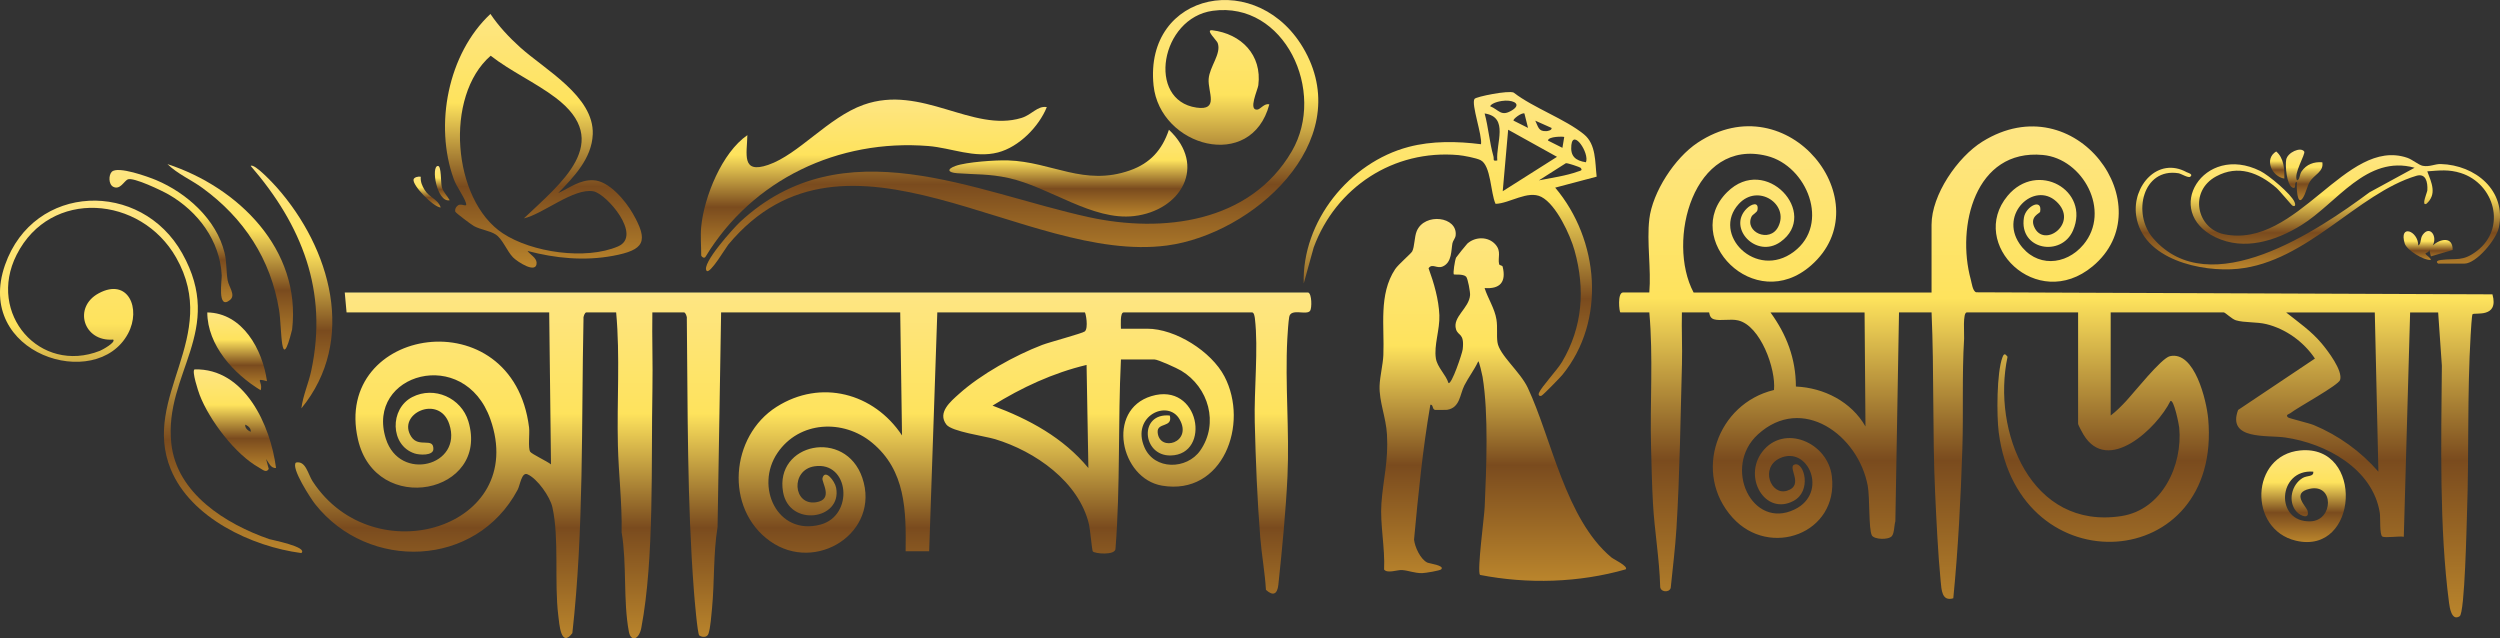 <?xml version="1.0" encoding="UTF-8"?> <svg xmlns="http://www.w3.org/2000/svg" xmlns:xlink="http://www.w3.org/1999/xlink" id="Layer_2" data-name="Layer 2" viewBox="0 0 1797.42 458.97"><rect x="0" y="0" width="1797.42" height="458.97" fill="#333333" stroke="none"/><defs><style> .cls-1 { fill: url(#linear-gradient-15); } .cls-2 { fill: url(#linear-gradient-13); } .cls-3 { fill: url(#linear-gradient-2); } .cls-4 { fill: url(#linear-gradient-10); } .cls-5 { fill: url(#linear-gradient-12); } .cls-6 { fill: url(#linear-gradient-4); } .cls-7 { fill: url(#linear-gradient-3); } .cls-8 { fill: url(#linear-gradient-5); } .cls-9 { fill: url(#linear-gradient-8); } .cls-10 { fill: url(#linear-gradient-14); } .cls-11 { fill: url(#linear-gradient-20); } .cls-12 { fill: url(#linear-gradient-17); } .cls-13 { fill: url(#linear-gradient-7); } .cls-14 { fill: url(#linear-gradient-9); } .cls-15 { fill: url(#linear-gradient-11); } .cls-16 { fill: url(#linear-gradient-19); } .cls-17 { fill: url(#linear-gradient-6); } .cls-18 { fill: url(#linear-gradient-21); } .cls-19 { fill: url(#linear-gradient-16); } .cls-20 { fill: url(#linear-gradient); } .cls-21 { fill: url(#linear-gradient-18); } </style><linearGradient id="linear-gradient" x1="1080.5" y1="157.41" x2="1080.5" y2="417.62" gradientUnits="userSpaceOnUse"><stop offset="0" stop-color="#fef490"></stop><stop offset="0" stop-color="#fee583"></stop><stop offset=".35" stop-color="#fee35d"></stop><stop offset=".68" stop-color="#7a4b1e"></stop><stop offset="1" stop-color="#ba852c"></stop></linearGradient><linearGradient id="linear-gradient-2" x1="1042.63" y1="66.16" x2="1042.63" y2="284.67" xlink:href="#linear-gradient"></linearGradient><linearGradient id="linear-gradient-3" x1="577.47" y1="210.33" x2="577.47" y2="458.97" xlink:href="#linear-gradient"></linearGradient><linearGradient id="linear-gradient-4" x1="108.65" y1="144.26" x2="108.65" y2="397.63" xlink:href="#linear-gradient"></linearGradient><linearGradient id="linear-gradient-5" x1="168.89" y1="265.56" x2="168.89" y2="338.6" xlink:href="#linear-gradient"></linearGradient><linearGradient id="linear-gradient-6" x1="209.59" y1="119.09" x2="209.59" y2="293.58" xlink:href="#linear-gradient"></linearGradient><linearGradient id="linear-gradient-7" x1="165.55" y1="117.99" x2="165.55" y2="251.29" xlink:href="#linear-gradient"></linearGradient><linearGradient id="linear-gradient-8" x1="170.49" y1="224.64" x2="170.49" y2="280.56" xlink:href="#linear-gradient"></linearGradient><linearGradient id="linear-gradient-9" x1="122.89" y1="122.23" x2="122.89" y2="217.25" xlink:href="#linear-gradient"></linearGradient><linearGradient id="linear-gradient-10" x1="1478.42" y1="90.76" x2="1478.42" y2="443.89" xlink:href="#linear-gradient"></linearGradient><linearGradient id="linear-gradient-11" x1="1656.19" y1="323.68" x2="1656.19" y2="389.71" xlink:href="#linear-gradient"></linearGradient><linearGradient id="linear-gradient-12" x1="1666.46" y1="111.55" x2="1666.46" y2="193.68" xlink:href="#linear-gradient"></linearGradient><linearGradient id="linear-gradient-13" x1="1656.64" y1="107.6" x2="1656.64" y2="143.92" xlink:href="#linear-gradient"></linearGradient><linearGradient id="linear-gradient-14" x1="1745.74" y1="166.08" x2="1745.74" y2="186.92" xlink:href="#linear-gradient"></linearGradient><linearGradient id="linear-gradient-15" x1="1637.23" y1="108.89" x2="1637.23" y2="128.38" xlink:href="#linear-gradient"></linearGradient><linearGradient id="linear-gradient-16" x1="727.69" y1="0" x2="727.69" y2="194.96" xlink:href="#linear-gradient"></linearGradient><linearGradient id="linear-gradient-17" x1="628.24" y1="71.61" x2="628.24" y2="185.27" xlink:href="#linear-gradient"></linearGradient><linearGradient id="linear-gradient-18" x1="768.14" y1="93.29" x2="768.14" y2="155.67" xlink:href="#linear-gradient"></linearGradient><linearGradient id="linear-gradient-19" x1="307.05" y1="126.97" x2="307.05" y2="149.2" xlink:href="#linear-gradient"></linearGradient><linearGradient id="linear-gradient-20" x1="390.72" y1="10.04" x2="390.72" y2="192.41" xlink:href="#linear-gradient"></linearGradient><linearGradient id="linear-gradient-21" x1="317.99" y1="119.3" x2="317.99" y2="144.08" xlink:href="#linear-gradient"></linearGradient></defs><g id="Layer_1-2" data-name="Layer 1"><g><path class="cls-20" d="M1041.4,275.37c2.25,1.54,9.92-21.4,10.24-24.2,1.34-11.95-3.26-9.35-4.81-14.44-2.71-8.88,9.47-15.13,10.11-24.6.15-2.2-1.61-11.95-2.85-13.21-2.08-2.13-8.49-1.29-8.81-1.6-.76-.74.75-10.35,1.6-12.1.28-.58,7.49-9.55,8.09-10.08,5.71-5.11,15.06-5.25,20.26.69,4.35,4.97,1.5,9.3,2.59,14.11.22.95,2.31.8,2.54,1.78,2.73,11.15-1.97,16.22-12.99,15.38,2.43,7.64,7.28,14.62,8.54,22.68.89,5.7,0,10.92.7,16.21,1.22,9.18,16.33,21.14,21.81,32.82,17.15,36.5,27.11,94.38,60.14,121.97,1.66,1.38,12.35,6.34,10.29,8.56-33.7,9.64-70.42,10.71-104.8,4-2.17-3.02,3.08-41.6,3.39-48.81,1.19-27.88,2.89-66.56-1.51-93.55-.27-1.65-2.46-11.21-3.1-11.22-2.77,5.99-7.01,11.48-9.99,17.34-3.28,6.44-3.06,16.04-12.39,17.55-.43.07-8.33.18-8.75.07-2.16-.57-1.11-4.05-3.32-3.72-5.51,32.01-8.7,64.52-11.72,96.91.54,5.36,4.57,14.1,9.47,16.54,1.46.73,12.85,2.07,10.04,4.9-.91.92-11.43,2.68-13.64,2.71-5.48.09-9.64-1.84-14.53-2.22-3.09-.24-10.72,2.71-12.88-.39.77-15.27-2.99-32.76-1.92-47.61,1.26-17.4,5.1-30.18,4-49.44-.71-12.47-5.72-23.66-5.31-35.12.25-6.82,2.42-15.16,2.71-22,.87-20.57-3.53-43.62,8.48-61.76,2.27-3.43,11.41-11.17,12.26-12.78,1.75-3.32,1.5-10.41,3.27-14.61,5.65-13.41,29.48-10.5,27.97,3.14-.24,2.14-1.98,3.81-2.31,5.61-.97,5.16-.33,13.64-6.81,16.63-4.44,2.04-7.64-2.5-10.36,1.36,3.86,10.53,7.33,22.45,7.77,33.76.4,10.49-4.03,21.57-2.5,31.13,1.01,6.34,7.2,11.64,9.04,17.63Z"></path><path class="cls-3" d="M1147.96,127l-29.82,7.91c31.52,37.35,36.92,95.61,5.17,134.58-1.59,1.95-13.85,14.5-14.95,14.98-1.57.67-2.53-.35-1.92-1.92,1.69-4.34,13.11-16.41,16.64-22.39,14.76-25.01,16.73-52.14,8.99-80.02-3.1-11.17-13.2-33.06-23.86-38.57-9.71-5.03-22.83,4.7-32.95,5-3.59-7.58-3.22-27.68-10.84-31.46-3.1-1.54-12.22-3.27-15.91-3.6-46.55-4.13-87.99,23.08-103.99,66.37l-7.19,25.96c-1.33-44.6,32.81-87.02,75.42-98.21,16.89-4.44,34.84-4.09,52.04-1.94,1.09-6.14-7.24-28.96-4.64-32.59,1.16-1.62,24.4-6.27,28.12-4.53,14.39,11.08,37,18.95,50.59,30.05,8.78,7.17,7.86,20.03,9.09,30.4ZM1071.31,76.33c6.49,2.68,7.83,7.7,15.49,3.15,7.08-4.2,2.32-7.3-4.45-7.14-2.87.07-9.42,1.25-11.05,3.99ZM1076.5,115.37c-1.11-12.28,8.65-31.15-9.1-33.8,2.72,10.08,3.48,20.73,6.33,30.79.62,2.19-.97,3.63,2.77,3.01ZM1096,81.56c-2.07-.72-8.5,4.15-7.79,5.18l10.4,5.22-2.61-10.4ZM1115.52,91.98l-11.7-5.21c2.17,4.4,2.2,7.91,8.13,7.5.99-.07,3.96-.66,3.57-2.3ZM1119.43,112.76l-35.11-19.49-3.91,44.22,39.02-24.73ZM1124.63,98.48c-.47-.4-11.45-.54-11.69,2.58l10.39,5.22,1.3-7.79ZM1140.24,116.67c2.67-6.55-9.21-24.15-10.48-12.4-.87,8.03,2.92,11.24,10.48,12.4ZM1136.34,120.6c-.38-.4-9.17-3.49-10.53-3.26l-19.38,12.33c8.76-1.72,19.84-3.32,28.1-6.36,1.38-.51,3.75-.64,1.81-2.71Z"></path></g><g><path class="cls-7" d="M940.57,210.33c2.64.81,2.69,11.21,1.38,13.09-2.5,3.61-13.89-2.13-15.05,4.46-.61,3.48-1.13,11.61-1.35,15.56-1.74,32.42,1.61,66.45.11,98.96-1.13,24.54-3.95,53.41-6.56,78-.71,6.7-3.68,8.45-8.92,3.7-.75-12.54-3.07-25.06-4.08-37.55-2.22-27.45-3.3-55.77-3.97-83.18-.56-22.95,2.68-52.48.12-74.26-.15-1.31-.59-4.49-2.02-4.49h-92.36c-2.71,0-1.95,9.54-1.95,11.71h18.86c20.37,0,46.11,16.34,55.52,34.23,18.04,34.31-1.16,86.03-44.8,78.62-30.09-5.11-40.34-54.45-7.75-64.36,34.89-10.61,43.34,42.05,13.95,42.66-20.7.43-22.99-30.94-.65-28.71,2.31,9.05-9.34,4.64-8.73,12.12,1.19,14.39,25.33,7.41,15.76-9.41-8.37-14.71-34.96-2.4-25.28,20.08,7.17,16.64,30.49,16.17,40.14,2.36,13.58-19.44,6.05-45.56-13.7-57.41-2.98-1.79-16.69-8.07-19.25-8.07h-24.07c-2.2,45.22-.37,90.69-3.9,135.93.2,5.14-15.19,3.75-16.35,2.03-.57-.84-1.88-15.84-2.72-19.39-7.27-30.76-38.82-52.57-67.51-61.27-7.36-2.23-31.14-5.39-35.03-10.49-6.62-8.69,3.07-16.62,9.13-22.07,15.65-14.08,40.12-27.66,59.77-35.19,4.95-1.9,29.02-8.35,30.62-9.7,2.78-2.34.68-13.68-.02-13.68h-106.02l-5.85,171.71h-16.92c.39-29.23.07-58-24.1-78.01-20.78-17.21-52.43-15.67-68.04,7.33-16.44,24.23-.14,59.67,30.77,51.58,24.61-6.45,20.88-45.84-4.23-41.95-17.34,2.68-15.38,28.31,1.12,25.86,13.04-1.93,3.9-14.42,4.7-17.38,1.84-6.85,8.87,2,9.81,6.98,4.38,23.03-33.74,28.46-38.16,2.99-6.08-35.06,44.87-45.85,56.99-10.16,13.26,39.05-33.28,69.02-66.32,45.51-32.9-23.42-28.6-75.5,4.7-96.59,31.78-20.13,69.9-9.96,90.16,20.58l-1.29-88.45h-128.78l-2.55,154.19c-3.12,19.31-2.13,39.06-3.97,58.47-.46,4.89-1.15,14.1-2.53,18.27-1.01,3.05-4.66,2.69-6.64,1.33-1.31-.9-3.49-27.2-3.81-31.31-5.02-65.25-4.41-130.96-5.15-196.47.28-1.33-.94-4.49-2.02-4.49h-22.76c-.32,18.42.41,36.91.05,55.34-1.01,51.87,1.48,121.57-8,171.51-1.6,8.41-7.49,10.32-8.93,2.71-4.2-22.18-1.33-48.93-5.22-71.52.4-20.78-2.17-41.76-2.67-62.37-.78-31.86,1.64-63.96-1.25-95.66h-21.46c-1.08,0-2.3,3.15-2.02,4.49-1.59,75.49.36,151.09-8.02,226.12-8.25,10.8-9.35-6.5-10.12-12.74-2.95-23.98.8-55.08-4.21-77.74-1.68-7.59-10.74-20.55-17.91-23.73-4.24-1.89-5.3,7.75-7.1,11.13-29.85,56.11-107.29,58.76-145.64,10.24-3.06-3.87-17.57-26.08-13.76-29.81,7.08-1.57,8.59,8.24,11.95,13.41,43.93,67.36,155.36,33.35,127.85-44.59-18.78-53.21-89.92-32.75-75.16,14.02,9.93,31.47,55.57,19.48,45.61-10.5-7.21-21.72-38.12-7.43-27.3,9.1,5.42,8.28,16.07.04,15.87,8.89-.11,4.79-9.83,4.34-13.55,3.1-17.65-5.87-17.96-32.12-1.65-40.52,15.86-8.16,35.28.59,40.35,17.41,15.65,51.94-66.61,68.91-79.37,13.03-18.55-81.21,111.44-102.18,123.03-8.56.54,4.36-.87,14.72.79,17.42.99,1.61,12.54,7.05,14.97,9.09l-1.29-109.26h-145.69l-1.3-14.31h692.68ZM781.22,262.37c-24.08,5.74-46.68,16.24-67.61,29.26,26.24,9.75,50.84,23.03,68.9,44.88l-1.3-74.14Z"></path><g><path class="cls-6" d="M216.66,397.63c-35.6-4.63-79.56-25.25-93.89-60.24-21.51-52.52,36.31-95.05,3.88-152.17-25.32-44.6-90.45-50.01-114.7-2.04-21.45,42.42,16.82,86.07,59.93,69.03,1.54-.61,11.61-6.06,9.49-8.06-21.34,1.7-29.03-23.18-10.47-33.24,21.21-11.5,30.8,10.94,21.15,28.95-22.75,42.43-110.89,14.63-88.43-49.4,20.67-58.93,97.75-61.25,127.4-8.31,31.24,55.76-13.19,86.08-7.86,136.63,3.8,36.03,39.27,58.03,70.37,68.82,1.54.53,28.17,5.64,23.13,10.03Z"></path><path class="cls-8" d="M198.45,336.5c-3.97.2-5.28-4.05-7.15-6.51l1.92,7.17c-1.82,3.15-4.59.34-6.87-.91-17.04-9.36-35.8-34.11-42.76-52.19-1.08-2.81-5.85-17.24-3.73-18.48,36.02-.97,54.69,40.2,58.59,70.92ZM180.24,310.49c.43-2.35-1.76-4.27-3.88-5.2-.43,2.35,1.76,4.27,3.88,5.2Z"></path><path class="cls-17" d="M216.68,293.58c1.19-9.42,5.19-18.02,7.15-27.3,12.08-57.01-6.73-104.37-43.59-146.98,2.67-2.08,16.5,12.89,18.88,15.58,38.57,43.69,57.62,109.81,17.56,158.71Z"></path><path class="cls-13" d="M120.41,117.99c50.84,16.63,96.29,61.33,89.62,118.87-8.49,34.02-7.29-1.09-9.35-13.79-5.96-36.77-25.35-66.24-55.15-87.94-8.17-5.95-17.81-9.99-25.13-17.14Z"></path><path class="cls-9" d="M191.95,274.06c-9.47-2.56-2.67.24-4.54,6.5-19.29-11.68-38.27-32.23-38.38-55.93,25.51.42,39.82,26.91,42.92,49.43Z"></path><path class="cls-14" d="M80.4,123.5c4.31-4.33,26.15,3.6,31.79,5.95,22.01,9.2,43.42,28.34,49.24,52.22,1.65,6.75,1.14,13.51,2.24,19.87.84,4.88,6,10.58,1.72,14.1-9.35,7.67-5.82-14.35-5.98-17.65-1.22-24.96-17.13-46.03-38.13-58.13-4.72-2.72-25.45-12.7-29.44-10.88-2.67,1.21-5.49,7.83-10.44,5.31-3.43-1.75-3.38-8.43-1.01-10.81Z"></path></g></g><g><path class="cls-4" d="M1185.78,157.65c2.33-19.64,18.32-44.15,34.72-55.03,65.47-43.46,132.74,43.27,81.66,88.16-41.1,36.12-93.53-19.74-60.43-52.62,27.89-27.71,66.8,15.55,38.37,35.76-17.42,12.39-38.52-10.25-24.13-24.12,3.31-3.19,8.68-5.03,7.6,1.17-.32,1.86-3.48,3.08-4.27,4.76-5.25,11.12,13.03,19.19,19.12,7.43,8.34-16.1-14.39-31.63-28.26-16.57-20.01,21.73,12.36,54.85,39.58,34.37,26.37-19.84,9.47-61.67-19.36-68.87-52.9-13.21-72.45,61.15-52.72,98.25h171.06v-48.78c0-21.5,18.74-48.67,36.53-59.73,67.31-41.85,130.71,46.91,79.26,89.66-40.19,33.39-89.84-16.23-61.12-50.71,21.34-25.62,59.52-3.97,47.04,24.92-8.34,19.31-39.05,14.02-35.29-9.28,1.32-8.17,13.44-14.26,11.65-4.16-.2,1.14-7.58,3.33-4.25,10.91,6.98,15.9,32.63-3.03,15.81-18.4-15.85-14.48-40.94,8.91-26.45,30.35,11.66,17.27,33.29,16.03,46.06.7,20.05-24.08-.32-61.73-29.18-64.41-48.92-4.54-62.27,51.61-51.85,89.57.7,2.54,1.33,8.31,3.85,9.16l371.21,1.47c4.86,17.39-12.8,12.81-14.32,14.31-.53.52-1.21,12.62-1.35,14.91-2.5,41.82-1.14,85.33-2.6,127.47-.31,9.06-1.6,72.29-5.27,74.72-5.74,3.8-7.21-6.13-7.67-9.64-7.09-54.25-5.61-115.68-5.16-170.44l-2.66-38.32h-20.16l-4.55,161.3c-3.29-.69-13.46,1.04-15.43-.19-2.1-1.31-1.29-13.69-1.82-17.04-5.06-31.73-38.76-49.96-68.11-54.17-12.91-1.85-41.84,2.02-33.77-19.77l55.24-36.96c-8.01-11.98-20.84-21.32-34.94-24.77-7.05-1.72-15.92-.91-21.95-2.77-2.87-.89-7.62-5.65-8.66-5.65h-81.3v74.14c3.98-3.01,7.67-6.74,11.08-10.39,5.75-6.15,25.31-30.85,31.48-32.26,17.79-4.09,26.33,31.83,27.53,44.77,10.31,111.51-136.19,121.23-150.57,10.08-1.56-12.08-1.5-43.29,2.72-54.19,1.11-2.86,1.96-2.44,3.62-.26-11.41,53.59,16.85,124.77,82.02,114.51,29.2-4.59,44.02-36.6,41.4-63.64-.19-2.01-3.85-20.68-6.33-19.02-9.63,19.47-45.06,53.11-62.51,24.11-.85-1.41-3.85-6.9-3.85-7.85v-80h-80c-3.11,0-1.77,15.63-1.96,18.85-1.61,26.45-.4,52.86-1.27,79.37-1.18,35.86-2.99,71.64-6.51,107.31-8.21,2.44-8.46-5.84-9.09-12.39-1.93-20.01-3.05-43.46-3.98-63.66-1.98-43.11-.65-86.37-2.55-129.48h-23.41l-2.62,150.21c-.9,2.89-.7,8.32-2.46,10.55-2.37,2.99-12.83,2.54-14.43-.44-2.4-4.46-1.37-27.08-2.98-35.72-6.77-36.35-47.15-65.97-78.99-36.83-25.57,23.4-4.27,68.88,26.53,53.85,24.43-11.93,9.62-46.28-10.75-36.76-14.32,6.69-6.54,26.95,5.11,23.38,13.09-4.01-.5-17.61,5.83-18.97,6.73-1.44,12.09,19.26-1.07,26.26-20.39,10.85-36.6-16.97-22.4-35.4,15.44-20.04,47.04-6.81,49.96,17.73,4.88,41.07-44.69,59.23-71.36,29.74-28.99-32.05-10.98-82.11,29.74-91.8,1.56-14.98-9.69-46.3-25.79-50.04-5.7-1.32-12.77.58-17.4-.81-3.44-1.04-3.18-4.96-3.5-4.96h-19.51c-.31,12.34.39,24.78.05,37.13-1.06,38.83-1.56,79.51-3.97,118.3-.88,14.2-2.7,28.54-4.12,42.7-1.23,3.76-7.61,2.88-7.57-1.07-.55-19.99-4.09-39.94-5.19-59.85-.73-13.2-1.03-27.14-1.37-40.26-.82-32.3,1.63-64.81-1.25-96.96h-20.81c-.76,0-2.34-14.31,1.95-14.31h18.86c1.43-16.66-1.93-36.41,0-52.68ZM1340.57,224.64h-67.64c11.62,15.97,18.19,33.2,18.27,53.27,20.17.88,39.83,10.9,50.02,28.69l-.65-81.96ZM1707.4,224.64h-63.74c8.82,7.02,18.04,13.38,25.38,22.1,4.55,5.4,15.5,19.69,13.41,26.43-1.2,3.86-30.31,19.62-35.85,23.94-.86.67-3.61,1.02-1.64,2.97.69.68,15.29,4.16,18.56,5.52,17.82,7.43,33.81,18.96,46.47,33.51l-2.59-114.47Z"></path><path class="cls-15" d="M1653.8,323.85c46.19-4.4,42.06,75.58-3.17,64.88-34.35-8.13-32.73-61.46,3.17-64.88ZM1663.17,339.11c-25.54-2.08-27.93,36.65-1.92,35.71,16.42-.6,17.1-27.35-.72-23.36-13.43,3-2.37,12.54-1.46,15.84,1.74,6.32-5.18,3.81-8.15.32-6.15-7.23-3.34-19.07,4.5-23.9,3.34-2.05,8.22-.73,7.75-4.6Z"></path><g><path class="cls-5" d="M1752.93,189.52c-2.1-1.58,0-2.36,1.93-2.61,11.11-1.4,15.68,1.4,26.01-6.53,21.42-16.46,12.66-48.26-11.6-55.97-8.62-2.74-15.36-1.88-24.13-1.22,3.06,8.12,7.16,16.5-.68,23.39-3.86,1.59.63-8.09.73-9.79.33-6.08-1.18-12.4-7.89-10.4-42.3,12.66-78.56,61.89-128.26,66.87-26.28,2.63-68.82-6.71-73.22-38.33-2.97-21.3,15.64-42.52,36.37-31.11.77.42,4.97,1.34,2.54,3.25-1.39,1.09-6.52-2.2-8.51-2.52-25.57-4.09-33.5,29.05-18.16,46.77,40.75,47.04,118.53-5.6,155.57-33.07l32.4-17.65c-34.7-9.55-55.8,25.53-81.54,41.35-18.27,11.23-40.92,18.51-61.51,8.68-38.74-18.5-8.78-68.06,32.08-47.69,6.08,3.03,21.97,16.32,24.6,22.23.87,1.95.68,3.77-1.41,2.72-.78-.39-9.02-10.62-11.76-12.96-12.6-10.78-27.29-16.69-43.15-8.11-19.8,10.71-14.06,37.57,5.76,41.6,52.84,10.72,87.37-70.15,131.7-54.95,3.73,1.28,8.17,5.22,11.16,5.77,4.88.89,8.65-1.42,12.88-1.3,24.79.71,47.25,18.93,41.76,45.65-1.73,8.44-16.13,25.94-24.79,25.94h-18.86Z"></path><path class="cls-2" d="M1656.64,108.93c1.23,1.71-8.02,16.25-5.15,20.75,2.18-.59,1.66-4.07,3.29-6.45,3.45-5.04,8.85-7.06,14.9-6.55,1.22,6.69-5.91,9-8.91,13.84-2.07,3.33-2.8,8.32-5.08,11.79-4.16,6.35-4.71-7.93-4.23-11.32-2.63-.57.17,5.42-3.22,3.88-4.27-1.93-5.33-15.98-4.53-20.12.98-5.13,10.36-9.41,12.93-5.83Z"></path><path class="cls-10" d="M1738.64,176.5c2.4-1.21,1.13-4.86,3.26-7.76,5.16-7.01,10.78,1.32,7.14,7.77,5.62-5.03,14.49-6.61,14.35,3.2l-15.66,4.6-1.29-5.19c.8,2.31-2.9,2.64-2.62,3.23.73,1.54,3.58,2.54,3.9,4.55-5.24.41-17.32-7.14-18.76-11.73-4.51-14.4,9.74-9.32,9.67,1.33Z"></path><path class="cls-1" d="M1642.36,128.38c-8.97-1.36-14.75-14.08-5.85-19.48,5.54,4.66,6.04,12.74,5.85,19.48Z"></path></g></g><g><g><path class="cls-19" d="M508.06,194.72c-4.22-4.8,19.67-31.11,24.02-35.15,74.23-68.87,168.2-21.51,250.68-3.46,53.2,11.65,116.04,4.04,146-47.34,25.11-43.07-5.34-108.04-56.79-101.02-37.63,5.13-47.72,64.44-11.71,69.62,16.43,2.36,8.06-11.22,8.72-20.58.63-8.93,9.32-18.19,6.49-25.9-.71-1.94-9.23-9.78-3.9-9.13,20.88,2.53,35.9,17.8,33.12,39.54-.42,3.3-7.42,18.16-.73,17.52,2.3-.22,5.15-4.84,8.64-3.75-12.85,48.74-78.68,30.53-83.23-13.68-6.97-67.82,76.26-84.44,109.01-24.45,35.88,65.74-37.87,131.37-99.29,139.56-102.34,13.65-230.59-102.46-315.46-.66-1.66,2-13.24,21.54-15.57,18.88Z"></path><path class="cls-12" d="M504.15,162.85c2.18-21.48,14.91-53.12,33.18-65.68-.25,13.5-4.56,28.05,14.92,21.41,21.86-7.45,43.23-34.19,68.62-43.24,41.7-14.86,78.31,20.16,113.53,9.46,7.56-2.3,11.5-8.94,18.22-7.79-5.74,14.18-20.05,28.66-35.06,32.58-16.92,4.42-33.51-3.28-50.18-4.61-64.57-5.16-126.26,23.96-159.96,79.35-1.01,2.17-3.27-.04-3.27-.67,0-6.56-.64-14.51,0-20.81Z"></path><path class="cls-21" d="M840.41,93.29c27.54,25.82,8.83,58.12-25.08,62.05-30,3.47-60.48-20.82-90.28-27.36-13.92-3.06-23.38-2.4-36.89-3.43-6.82-.52-7.56-2.93-1.21-5.23,7.86-2.85,28.97-4.27,37.75-3.99,31.67,1.03,54.65,18.84,87.72,7.18,14.59-5.14,23.08-14.69,28-29.21Z"></path></g><path class="cls-16" d="M302.52,127.08c-.31,3.61.99,6.56,2.83,9.55,3.3,5.37,9.93,6.93,11.48,12.57-5.38-.4-20.34-15.83-19.5-20.13.33-1.7,3.54-2.37,5.2-1.99Z"></path><g><path class="cls-11" d="M401.39,138.78c8.37-3.82,15.54-9.7,25.4-9.19,11.22.59,22.97,14.82,28.18,23.91,11.53,20.09,8.43,26.22-14.29,30.43-20.48,3.8-41.41,1.81-61.4-3.51,1.64,2.5,6.46,4.87,6.53,8.48.16,8.51-13.97-.76-17-3.89-4.31-4.44-7.45-13.07-12.29-16.33-4.21-2.85-10.96-3.46-15.9-6.21-1.67-.93-13.04-9.42-13.26-10.27-.47-1.85.38-3.34,1.78-4.46,2.56-2.05,7.11,2.01,5.88-1.78-1.62-5.02-6.74-11.56-8.79-17.23-14.09-38.87-4.17-90.16,26.37-118.7,5.97,8.89,13.48,16.88,21.44,24.06,17.69,15.95,53.14,35.19,52.13,62.43-.64,17.37-13.61,30.68-24.8,42.25ZM376.67,156.99c26.22-25.06,65.24-54.9,22.54-86.92-14.52-10.89-31.99-18.76-46.42-30-33.49,28.96-27.55,103.67,8.63,127.63,20.91,13.85,59.7,19.42,82.9,9.47,17.86-7.66-8.25-37.92-17.64-39.62-14.27-2.59-36.28,16.4-50.01,19.44Z"></path><path class="cls-18" d="M323.34,143.98c-9.32,1.91-13.67-24.67-8.46-24.67,2.59,0,1.9,12.13,2.83,15.36,1.03,3.57,3.92,6.16,5.63,9.32Z"></path></g></g></g></svg> 